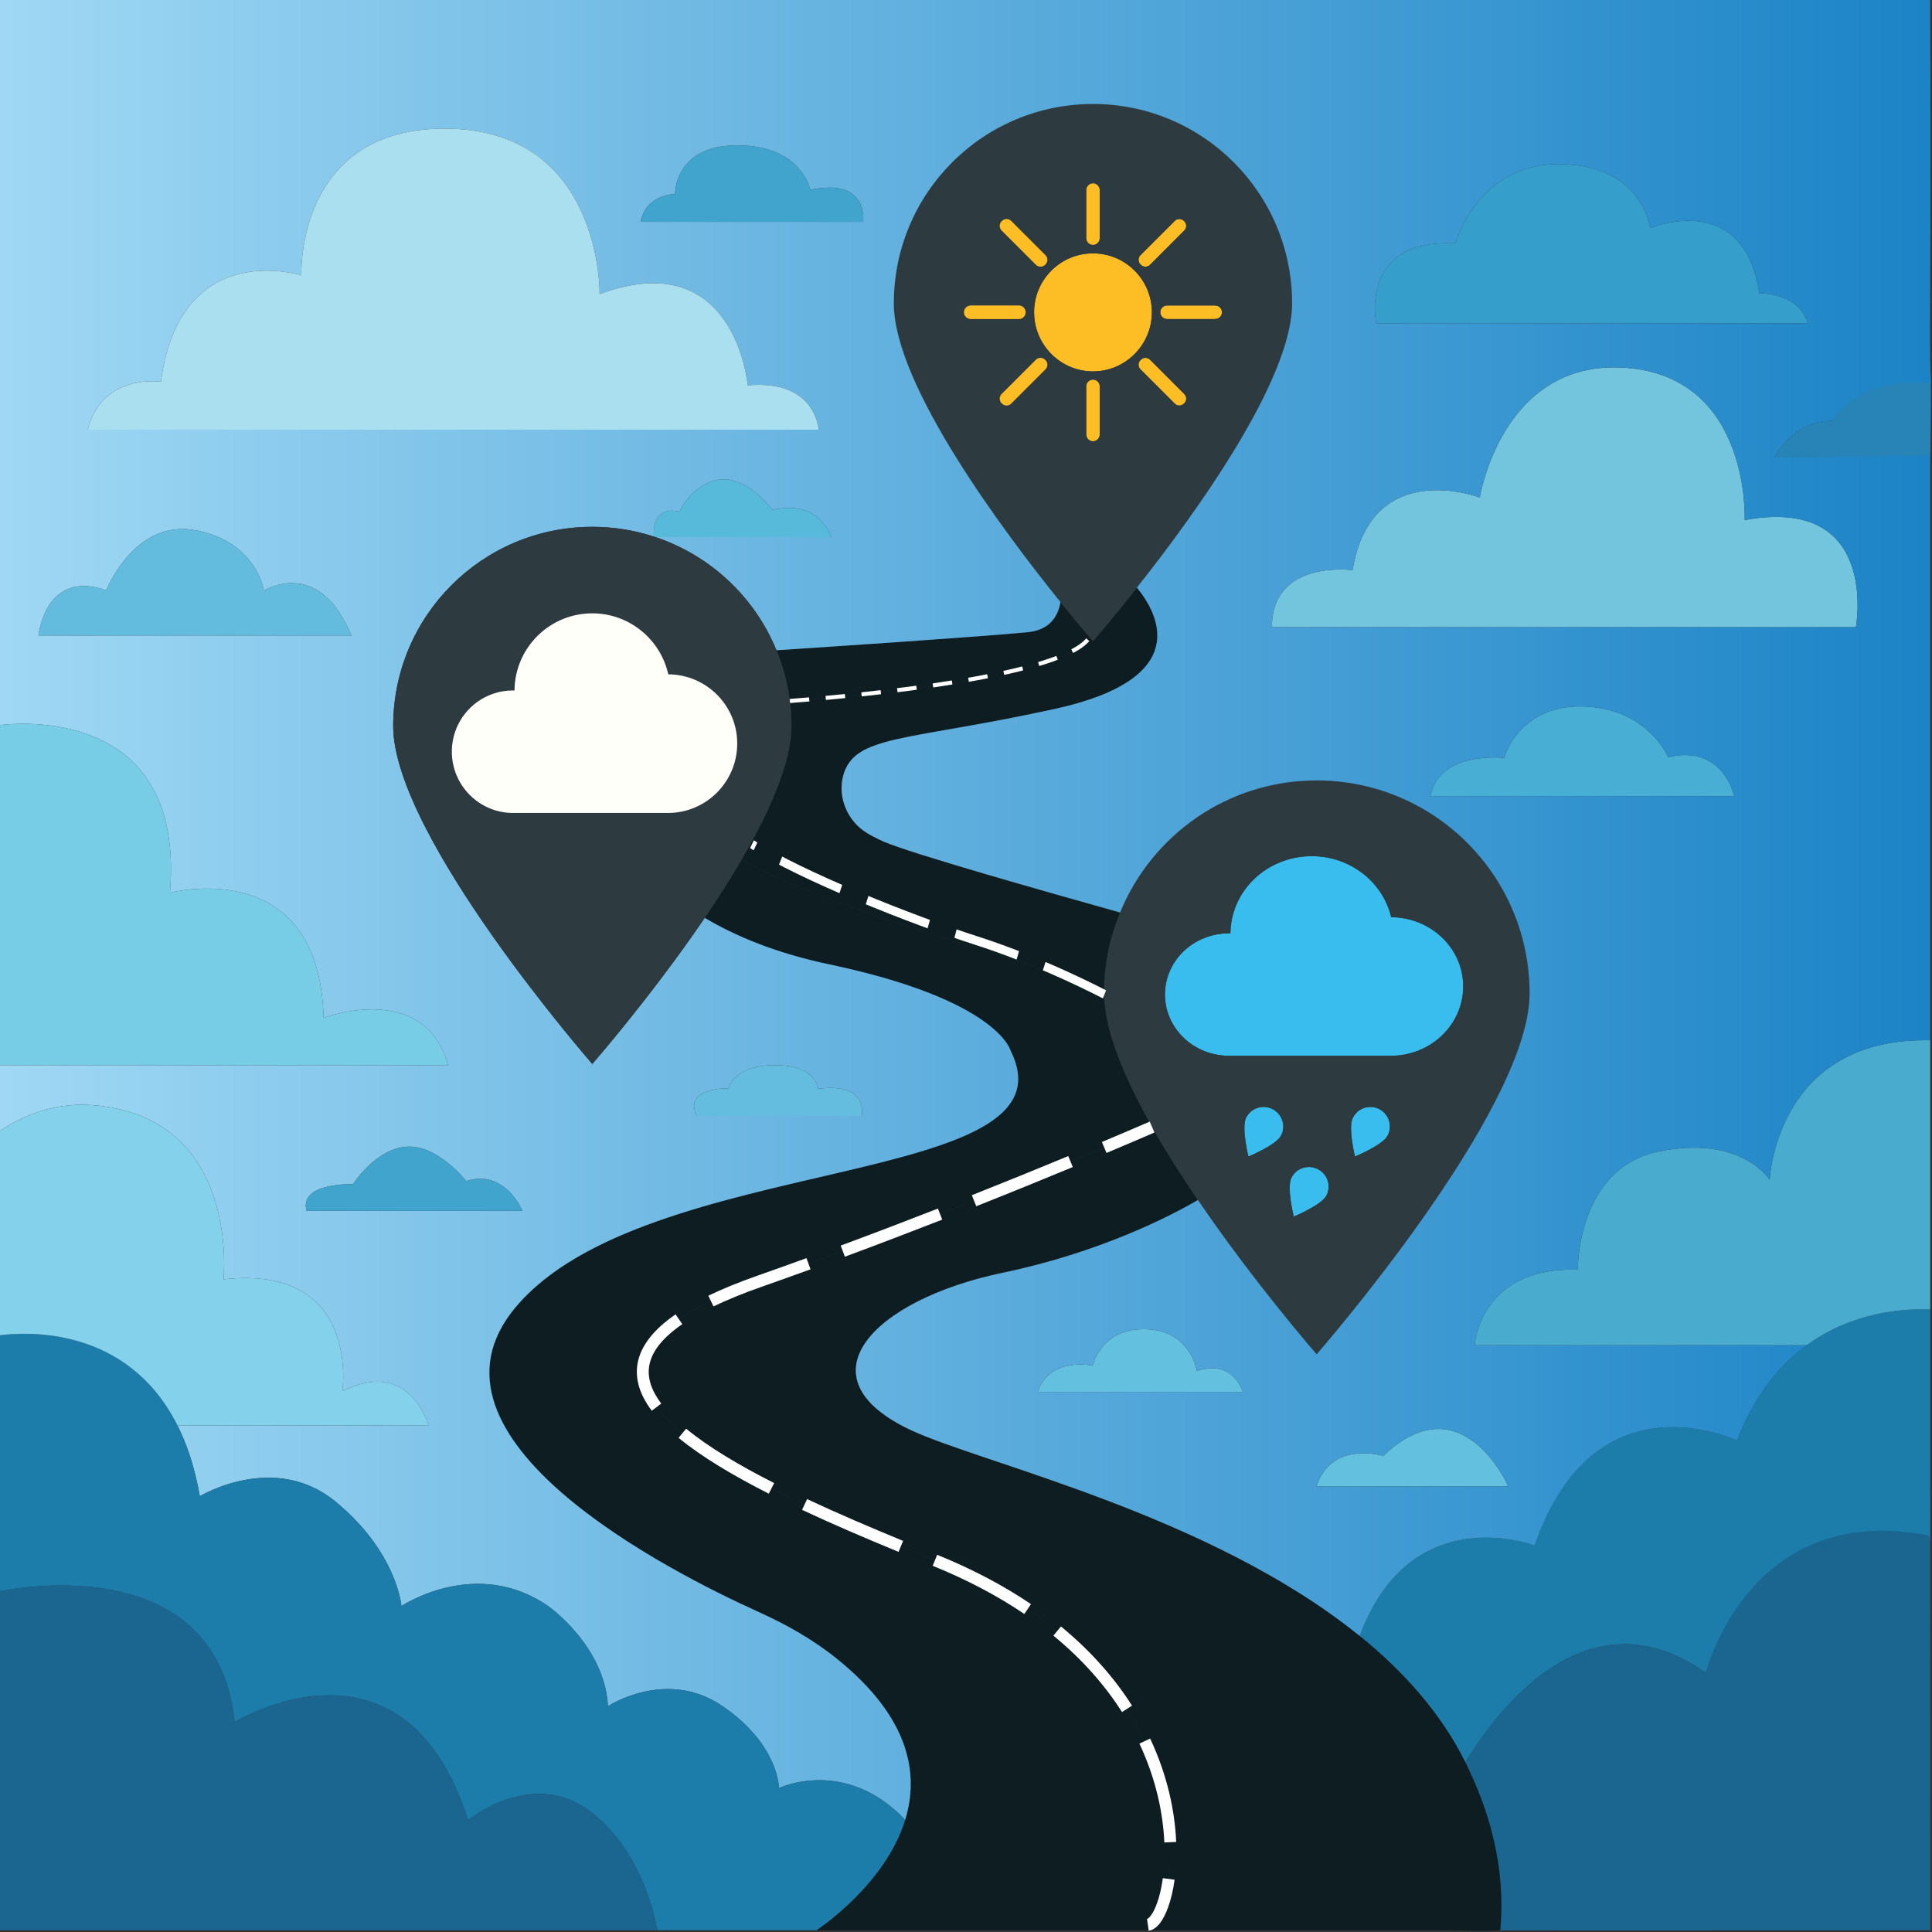 <?xml version="1.0" encoding="UTF-8" standalone="no"?>
<!DOCTYPE svg PUBLIC "-//W3C//DTD SVG 1.1//EN" "http://www.w3.org/Graphics/SVG/1.1/DTD/svg11.dtd">
<svg width="100%" height="100%" viewBox="0 0 473 473" version="1.1" xmlns="http://www.w3.org/2000/svg" xmlns:xlink="http://www.w3.org/1999/xlink" xml:space="preserve" xmlns:serif="http://www.serif.com/" style="fill-rule:evenodd;clip-rule:evenodd;stroke-linejoin:round;stroke-miterlimit:2;">
    <rect x="0" y="0" width="473" height="473" fill="#333333" stroke="none"/>
    <g>
        <path d="M472.56,320.59L472.56,354.56C472.56,361.97 472.582,377.023 472.582,377.023L417.6,409.55C388.51,388.96 366.28,419.05 358.76,431.48C352.75,419.42 343.61,409.18 332.8,400.45L333.01,400.18C345.6,366.82 375.73,378.4 375.73,378.4C390.37,335.84 425.26,352.69 425.26,352.69C429.54,341.52 435.7,334.16 442.3,329.35L442.31,329.35C453.49,321.18 465.93,320.33 472.56,320.59Z" style="fill:rgb(28,124,170);fill-rule:nonzero;"/>
        <path d="M472.56,254.68L472.56,320.59C465.93,320.33 453.49,321.18 442.31,329.35L361.01,329.35C361.01,329.35 362.28,309.97 386.28,310.87C386.28,310.87 385.94,285.97 406.2,281.89C426.45,277.8 433.26,288.87 433.26,288.87C433.26,288.87 434.67,253.88 472.56,254.68Z" style="fill:rgb(73,172,206);fill-rule:nonzero;"/>
        <path d="M472.584,111.827L434.45,112.01C434.45,112.01 438.37,103.16 448.58,102.99C448.58,102.99 453.944,86.211 472.354,87.741C473.011,90.661 472.603,108.081 472.584,111.827Z" style="fill:rgb(40,132,182);fill-rule:nonzero;"/>
        <path d="M417.6,409.55C417.6,409.55 428.046,367.447 472.036,375.887C474.997,377.845 472.551,376.235 472.551,376.235L472.56,472.56L367.266,472.594C367.266,472.594 364.6,443.17 358.76,431.48C366.28,419.05 388.51,388.96 417.6,409.55Z" style="fill:rgb(26,102,145);fill-rule:nonzero;"/>
        <path d="M427.14,127.33C460.33,121.2 454.37,153.55 454.37,153.55L311.39,153.55C311.39,136.86 331.14,139.59 331.14,139.59C335.73,111.67 362.29,121.8 362.29,121.8C362.29,121.8 367.73,87.67 398.2,90.06C428.67,92.44 427.14,127.33 427.14,127.33Z" style="fill:rgb(114,197,221);fill-rule:nonzero;"/>
        <path d="M442.63,79.16L336.93,79.16C336.93,79.16 332.5,58.4 356.33,59.59C356.33,59.59 361.78,39.84 382.03,40.18C402.29,40.52 403.99,55.84 403.99,55.84C403.99,55.84 426.97,46.14 430.71,71.84C430.71,71.84 440.08,71.33 442.63,79.16Z" style="fill:rgb(54,158,202);fill-rule:nonzero;"/>
        <path d="M424.59,194.91L350.2,194.91C352.42,183.67 368.25,185.55 368.25,185.55C368.25,185.55 371.65,172.61 387.48,172.95C403.31,173.29 408.42,185.38 408.42,185.38C421.86,182.14 424.59,194.91 424.59,194.91Z" style="fill:rgb(72,174,212);fill-rule:nonzero;"/>
        <path d="M369.27,363.93L322.29,363.93C326.03,352.52 338.63,356.44 338.63,356.44C358.03,338.06 369.27,363.93 369.27,363.93Z" style="fill:rgb(99,192,222);fill-rule:nonzero;"/>
        <path d="M223.18,350.21C240.82,358.35 296.29,370.89 332.8,400.45C343.61,409.18 352.75,419.42 358.76,431.48C364.6,443.17 368.716,457.121 367.306,472.541C363.476,472.941 358.4,472.56 354.51,472.56L280.91,472.56C288.54,471.45 299.34,410.53 228.85,381.98C180.16,362.26 121.14,336.44 185.94,313.68C226.59,299.39 264.04,283.71 282.06,275.93C285.45,281.92 289.31,287.98 293.28,293.79C286.41,297.8 269.19,306.67 245.33,311.64C213.91,318.22 195.25,337.22 223.18,350.21Z" style="fill:rgb(13,29,33);fill-rule:nonzero;"/>
        <path d="M321.15,209.61C330.65,209.61 338.6,216.02 340.6,224.55C350.33,224.61 358.23,232.16 358.23,241.49C358.23,250.87 350.28,258.48 340.55,258.48L300.89,258.48C292.19,258.48 285.21,251.73 285.21,243.49C285.21,235.19 292.19,228.5 300.89,228.5L301.23,228.5C301.35,218.02 310.22,209.61 321.15,209.61Z" style="fill:rgb(57,189,238);fill-rule:nonzero;"/>
        <path d="M337.69,271.53C340.03,272.73 340.95,275.65 339.75,278C338.54,280.34 331.73,283.15 331.73,283.15C331.73,283.15 329.96,275.99 331.22,273.65C332.42,271.24 335.28,270.33 337.69,271.53Z" style="fill:rgb(57,189,238);fill-rule:nonzero;"/>
        <path d="M316.17,288.35C317.37,285.95 320.29,285.03 322.64,286.24C325.04,287.44 325.95,290.3 324.75,292.7C323.55,295.05 316.74,297.85 316.74,297.85C316.74,297.85 314.97,290.7 316.17,288.35Z" style="fill:rgb(57,189,238);fill-rule:nonzero;"/>
        <path d="M311.53,271.53C313.94,272.73 314.85,275.65 313.65,278C312.45,280.34 305.64,283.15 305.64,283.15C305.64,283.15 303.87,275.99 305.07,273.65C306.27,271.24 309.19,270.33 311.53,271.53Z" style="fill:rgb(57,189,238);fill-rule:nonzero;"/>
        <path d="M304.25,340.78L254.03,340.78C256.97,332.01 267.56,334.35 267.56,334.35C267.56,334.35 269.35,325.16 280.46,325.42C291.56,325.67 293.01,335.67 293.01,335.67C302.03,332.61 304.25,340.78 304.25,340.78Z" style="fill:rgb(99,192,222);fill-rule:nonzero;"/>
        <path d="M339.75,278C340.95,275.65 340.03,272.73 337.69,271.53C335.28,270.33 332.42,271.24 331.22,273.65C329.96,275.99 331.73,283.15 331.73,283.15C331.73,283.15 338.54,280.34 339.75,278ZM324.75,292.7C325.95,290.3 325.04,287.44 322.64,286.24C320.29,285.03 317.37,285.95 316.17,288.35C314.97,290.7 316.74,297.85 316.74,297.85C316.74,297.85 323.55,295.05 324.75,292.7ZM313.65,278C314.85,275.65 313.94,272.73 311.53,271.53C309.19,270.33 306.27,271.24 305.07,273.65C303.87,275.99 305.64,283.15 305.64,283.15C305.64,283.15 312.45,280.34 313.65,278ZM285.21,243.49C285.21,251.73 292.19,258.48 300.89,258.48L340.55,258.48C350.28,258.48 358.23,250.87 358.23,241.49C358.23,232.16 350.33,224.61 340.6,224.55C338.6,216.02 330.65,209.61 321.15,209.61C310.22,209.61 301.35,218.02 301.23,228.5L300.89,228.5C292.19,228.5 285.21,235.19 285.21,243.49ZM270.29,243.47C270.28,243.38 270.28,243.29 270.28,243.2C270.28,236.22 271.65,229.53 274.22,223.4C282.01,204.41 300.6,191.07 322.35,191.07C351.13,191.07 374.48,214.42 374.48,243.2C374.48,271.93 322.35,331.56 322.35,331.56C322.35,331.56 307.24,314.28 293.28,293.79C289.31,287.98 285.45,281.92 282.06,275.93C275.28,263.98 270.38,252.31 270.29,243.47Z" style="fill:rgb(45,59,65);fill-rule:nonzero;"/>
        <path d="M297.46,74.79C298.43,74.79 299.17,75.54 299.17,76.45C299.17,77.37 298.43,78.11 297.46,78.11L285.73,78.11C284.81,78.11 284.07,77.37 284.07,76.45C284.07,75.54 284.81,74.79 285.73,74.79L297.46,74.79Z" style="fill:rgb(252,189,37);fill-rule:nonzero;"/>
        <path d="M279.26,64.78C278.57,64.15 278.57,63.06 279.26,62.43L287.56,54.13C288.19,53.45 289.27,53.45 289.9,54.13C290.59,54.76 290.59,55.85 289.9,56.48L281.61,64.78C280.98,65.46 279.89,65.46 279.26,64.78Z" style="fill:rgb(252,189,37);fill-rule:nonzero;"/>
        <path d="M279.26,88.12C279.89,87.44 280.98,87.44 281.61,88.12L289.9,96.42C290.59,97.05 290.59,98.14 289.9,98.77C289.27,99.46 288.19,99.46 287.56,98.77L279.26,90.47C278.57,89.84 278.57,88.75 279.26,88.12Z" style="fill:rgb(252,189,37);fill-rule:nonzero;"/>
        <path d="M221.61,445.54C225.07,434.3 222.76,420.53 204.98,406.18C199.2,401.49 192.62,397.77 185.81,394.68C164.07,384.89 99.46,352.1 126.18,320.11C158.06,281.89 264.5,291.39 247.44,257.28C247.44,257.28 244.52,244.86 203.09,236.11C189.93,233.36 179.97,229.13 172.54,224.72C175.66,220.11 178.72,215.32 181.5,210.56C193.89,217.52 221.82,227.16 237.99,231.68C251.28,235.39 263.47,240.43 270.29,243.47C270.38,252.31 275.28,263.98 282.06,275.93C264.04,283.71 226.59,299.39 185.94,313.68C121.14,336.44 180.16,362.26 228.85,381.98C299.34,410.53 288.54,471.45 280.91,472.56L199.89,472.56C199.89,472.56 216.66,461.65 221.61,445.54Z" style="fill:rgb(13,29,33);fill-rule:nonzero;"/>
        <path d="M193.77,177.74C193.77,175.66 193.64,173.62 193.38,171.62C212.22,170.14 260.82,165.46 266.76,156C267.3,156.63 267.59,156.97 267.59,156.97C267.59,156.97 272.11,151.82 278.34,143.86C283.32,149.93 292.59,166.01 258.26,173.56C221.92,181.52 209.1,179.8 206.41,189.98C205.04,195.25 207.5,200.97 212.08,203.83C213.28,204.58 214.71,205.32 216.37,206.06C223.35,209.04 255.05,218.02 274.22,223.4C271.65,229.53 270.28,236.22 270.28,243.2C270.28,243.29 270.28,243.38 270.29,243.47C263.47,240.43 251.28,235.39 237.99,231.68C221.82,227.16 193.89,217.52 181.5,210.56C188.53,198.5 193.77,186.56 193.77,177.74Z" style="fill:rgb(13,29,33);fill-rule:nonzero;"/>
        <path d="M267.59,44.86C268.5,44.86 269.25,45.61 269.25,46.58L269.25,58.31C269.25,59.23 268.5,59.97 267.59,59.97C266.67,59.97 265.93,59.23 265.93,58.31L265.93,46.58C265.93,45.61 266.67,44.86 267.59,44.86Z" style="fill:rgb(252,189,37);fill-rule:nonzero;"/>
        <path d="M267.59,92.93C268.5,92.93 269.25,93.68 269.25,94.59L269.25,106.32C269.25,107.3 268.5,108.04 267.59,108.04C266.67,108.04 265.93,107.3 265.93,106.32L265.93,94.59C265.93,93.68 266.67,92.93 267.59,92.93Z" style="fill:rgb(252,189,37);fill-rule:nonzero;"/>
        <path d="M267.59,90.93C259.63,90.93 253.17,84.41 253.17,76.45C253.17,68.5 259.63,62.03 267.59,62.03C275.54,62.03 282.01,68.5 282.01,76.45C282.01,84.41 275.54,90.93 267.59,90.93Z" style="fill:rgb(252,189,37);fill-rule:nonzero;"/>
        <path d="M251.51,154.79C256.88,154.28 259,151.07 259.63,147.41C262.94,151.52 265.51,154.55 266.76,156C260.82,165.46 212.22,170.14 193.38,171.62C192.83,167.27 191.71,163.11 190.1,159.2C201.66,158.45 240.23,155.88 251.51,154.79Z" style="fill:rgb(13,29,33);fill-rule:nonzero;"/>
        <path d="M284.07,76.45C284.07,77.37 284.81,78.11 285.73,78.11L297.46,78.11C298.43,78.11 299.17,77.37 299.17,76.45C299.17,75.54 298.43,74.79 297.46,74.79L285.73,74.79C284.81,74.79 284.07,75.54 284.07,76.45ZM279.26,88.12C278.57,88.75 278.57,89.84 279.26,90.47L287.56,98.77C288.19,99.46 289.27,99.46 289.9,98.77C290.59,98.14 290.59,97.05 289.9,96.42L281.61,88.12C280.98,87.44 279.89,87.44 279.26,88.12ZM279.26,62.43C278.57,63.06 278.57,64.15 279.26,64.78C279.89,65.46 280.98,65.46 281.61,64.78L289.9,56.48C290.59,55.85 290.59,54.76 289.9,54.13C289.27,53.45 288.19,53.45 287.56,54.13L279.26,62.43ZM265.93,58.31C265.93,59.23 266.67,59.97 267.59,59.97C268.5,59.97 269.25,59.23 269.25,58.31L269.25,46.58C269.25,45.61 268.5,44.86 267.59,44.86C266.67,44.86 265.93,45.61 265.93,46.58L265.93,58.31ZM266.76,156C265.51,154.55 262.94,151.52 259.63,147.41C245.84,130.3 218.83,94.31 218.83,74.28C218.83,47.32 240.63,25.46 267.59,25.46C294.54,25.46 316.34,47.32 316.34,74.28C316.34,92.99 292.71,125.72 278.34,143.86C272.11,151.82 267.59,156.97 267.59,156.97C267.59,156.97 267.3,156.63 266.76,156ZM267.59,92.93C266.67,92.93 265.93,93.68 265.93,94.59L265.93,106.32C265.93,107.3 266.67,108.04 267.59,108.04C268.5,108.04 269.25,107.3 269.25,106.32L269.25,94.59C269.25,93.68 268.5,92.93 267.59,92.93ZM253.57,64.78C254.2,65.46 255.28,65.46 255.91,64.78C256.6,64.15 256.6,63.06 255.91,62.43L247.61,54.13C246.98,53.45 245.9,53.45 245.27,54.13C244.58,54.76 244.58,55.85 245.27,56.48L253.57,64.78ZM251.11,76.45C251.11,75.54 250.36,74.79 249.45,74.79L237.71,74.79C236.74,74.79 236,75.54 236,76.45C236,77.37 236.74,78.11 237.71,78.11L249.45,78.11C250.36,78.11 251.11,77.37 251.11,76.45ZM267.59,62.03C259.63,62.03 253.17,68.5 253.17,76.45C253.17,84.41 259.63,90.93 267.59,90.93C275.54,90.93 282.01,84.41 282.01,76.45C282.01,68.5 275.54,62.03 267.59,62.03ZM245.27,98.77C245.9,99.46 246.98,99.46 247.61,98.77L255.91,90.47C256.6,89.84 256.6,88.75 255.91,88.12C255.28,87.44 254.2,87.44 253.57,88.12L245.27,96.42C244.58,97.05 244.58,98.14 245.27,98.77Z" style="fill:rgb(45,59,65);fill-rule:nonzero;"/>
        <path d="M249.45,74.79C250.36,74.79 251.11,75.54 251.11,76.45C251.11,77.37 250.36,78.11 249.45,78.11L237.71,78.11C236.74,78.11 236,77.37 236,76.45C236,75.54 236.74,74.79 237.71,74.79L249.45,74.79Z" style="fill:rgb(252,189,37);fill-rule:nonzero;"/>
        <path d="M245.27,98.77C244.58,98.14 244.58,97.05 245.27,96.42L253.57,88.12C254.2,87.44 255.28,87.44 255.91,88.12C256.6,88.75 256.6,89.84 255.91,90.47L247.61,98.77C246.98,99.46 245.9,99.46 245.27,98.77Z" style="fill:rgb(252,189,37);fill-rule:nonzero;"/>
        <path d="M247.61,54.13L255.91,62.43C256.6,63.06 256.6,64.15 255.91,64.78C255.28,65.46 254.2,65.46 253.57,64.78L245.27,56.48C244.58,55.85 244.58,54.76 245.27,54.13C245.9,53.45 246.98,53.45 247.61,54.13Z" style="fill:rgb(252,189,37);fill-rule:nonzero;"/>
        <path d="M118.06,0L354.51,0C375.523,0 472.56,-0.002 472.56,-0.002C472.56,-0.002 472.659,26.347 472.622,51.101C472.591,72.169 472.383,92.066 472.763,93.76C454.353,92.23 448.58,102.99 448.58,102.99C438.37,103.16 434.45,112.01 434.45,112.01L472.568,111.532C472.568,111.532 472.56,116.02 472.56,118.05L472.56,254.68C434.67,253.88 433.26,288.87 433.26,288.87C433.26,288.87 426.45,277.8 406.2,281.89C385.94,285.97 386.28,310.87 386.28,310.87C362.28,309.97 361.01,329.35 361.01,329.35L442.3,329.35C435.7,334.16 429.54,341.52 425.26,352.69C425.26,352.69 390.37,335.84 375.73,378.4C375.73,378.4 345.6,366.82 333.01,400.18L332.8,400.45C296.29,370.89 240.82,358.35 223.18,350.21C195.25,337.22 213.91,318.22 245.33,311.64C269.19,306.67 286.41,297.8 293.28,293.79C307.24,314.28 322.35,331.56 322.35,331.56C322.35,331.56 374.48,271.93 374.48,243.2C374.48,214.42 351.13,191.07 322.35,191.07C300.6,191.07 282.01,204.41 274.22,223.4C255.05,218.02 223.35,209.04 216.37,206.06C214.71,205.32 213.28,204.58 212.08,203.83C207.5,200.97 205.04,195.25 206.41,189.98C209.1,179.8 221.92,181.52 258.26,173.56C292.59,166.01 283.32,149.93 278.34,143.86C292.71,125.72 316.34,92.99 316.34,74.28C316.34,47.32 294.54,25.46 267.59,25.46C240.63,25.46 218.83,47.32 218.83,74.28C218.83,94.31 245.84,130.3 259.63,147.41C259,151.07 256.88,154.28 251.51,154.79C240.23,155.88 201.66,158.45 190.1,159.2C184.77,146.18 173.94,135.99 160.5,131.5L203.48,131.5C203.48,131.5 200.67,122.06 189.18,124.87C189.18,124.87 182.71,116.27 175.9,117.46C169.09,118.65 166.37,125.29 166.37,125.29C166.37,125.29 159.64,123.11 160.07,131.36C155.33,129.81 150.27,128.98 145.01,128.98C118.06,128.98 96.26,150.84 96.26,177.74C96.26,204.69 145.01,260.49 145.01,260.49C145.01,260.49 159.37,244.06 172.54,224.72C179.97,229.13 189.93,233.36 203.09,236.11C244.52,244.86 247.44,257.28 247.44,257.28C264.5,291.39 158.06,281.89 126.18,320.11C99.46,352.1 164.07,384.89 185.81,394.68C192.62,397.77 199.2,401.49 204.98,406.18C222.76,420.53 225.07,434.3 221.61,445.54C206.83,430.04 190.71,437.76 190.71,437.76C190.71,437.76 190.71,427.16 176.92,417.72C163.14,408.27 148.84,417.72 148.84,417.72C148.07,402.91 134.2,393.21 134.2,393.21C116.5,380.95 98.28,393.21 98.28,393.21C98.28,393.21 97.26,380.1 82.2,367.67C67.14,355.25 48.92,366.31 48.92,366.31C47.72,359.42 45.82,353.71 43.44,348.97L104.92,348.97C104.92,348.97 100.33,332.25 83.82,340.61C83.82,340.61 88.41,309.46 54.71,313.21C54.71,313.21 58.96,274.23 23.73,270.65C14.58,269.72 6.68,272.39 0,276.85L0,260.78L109.69,260.78C103.9,239.84 79.22,249.21 79.22,249.21C78.2,208.87 41.6,218.57 41.6,218.57C45.51,172.71 3.73,177.04 0,177.52L0,118.05C0,83.52 -0.011,-0.001 -0.011,-0.001M454.37,153.55C454.37,153.55 460.33,121.2 427.14,127.33C427.14,127.33 428.67,92.44 398.2,90.06C367.73,87.67 362.29,121.8 362.29,121.8C362.29,121.8 335.73,111.67 331.14,139.59C331.14,139.59 311.39,136.86 311.39,153.55L454.37,153.55ZM336.93,79.16L442.63,79.16C440.08,71.33 430.71,71.84 430.71,71.84C426.97,46.14 403.99,55.84 403.99,55.84C403.99,55.84 402.29,40.52 382.03,40.18C361.78,39.84 356.33,59.59 356.33,59.59C332.5,58.4 336.93,79.16 336.93,79.16ZM350.2,194.91L424.59,194.91C424.59,194.91 421.86,182.14 408.42,185.38C408.42,185.38 403.31,173.29 387.48,172.95C371.65,172.61 368.25,185.55 368.25,185.55C368.25,185.55 352.42,183.67 350.2,194.91ZM322.29,363.93L369.27,363.93C369.27,363.93 358.03,338.06 338.63,356.44C338.63,356.44 326.03,352.52 322.29,363.93ZM254.03,340.78L304.25,340.78C304.25,340.78 302.03,332.61 293.01,335.67C293.01,335.67 291.56,325.67 280.46,325.42C269.35,325.16 267.56,334.35 267.56,334.35C267.56,334.35 256.97,332.01 254.03,340.78ZM211.31,54.31C211.31,54.31 212.84,43.42 198.37,46.48C198.37,46.48 196.33,35.67 180.67,35.59C165.01,35.5 165.27,47.5 165.27,47.5C165.27,47.5 158.2,47.5 156.84,54.31L211.31,54.31ZM211.01,273.2C211.01,273.2 212.8,264.91 200.29,266.57C200.29,266.57 199.9,260.74 189.69,260.78C179.48,260.82 178.33,266.44 178.33,266.44C178.33,266.44 167.22,266.18 170.54,273.2L211.01,273.2ZM21.44,105.2L200.42,105.2C200.42,105.2 199.78,92.82 183.05,94.35C183.05,94.35 180.12,59.63 146.8,72.01C146.8,72.01 147.48,32.18 109.86,31.5C72.25,30.82 73.78,67.42 73.78,67.42C73.78,67.42 44.16,57.89 39.39,93.46C39.39,93.46 25.1,91.25 21.44,105.2ZM75.05,296.44L127.9,296.44C127.9,296.44 123.69,286.1 114.12,289.16C114.12,289.16 107.22,280.23 99.56,280.74C91.9,281.25 86.42,289.93 86.42,289.93C86.42,289.93 73.14,289.42 75.05,296.44ZM9.44,155.59L86.03,155.59C77.86,136.01 64.59,144.65 64.59,144.65C64.59,144.65 63.05,132.78 47.99,129.84C32.93,126.91 26.03,144.52 26.03,144.52C10.97,139.29 9.44,155.59 9.44,155.59Z" style="fill:url(#_Linear1);fill-rule:nonzero;"/>
        <path d="M190.71,437.76C190.71,437.76 206.83,430.04 221.61,445.54C216.66,461.65 199.89,472.56 199.89,472.56L160.94,472.56C159.76,466.38 156.03,452.67 145.09,443.93C130.62,432.35 114.62,445.63 114.62,445.63C98.79,396.1 57.43,421.63 57.43,421.63C52.94,377.88 -0.059,389.59 -0.059,389.59C-0.059,389.59 0,358.125 0,354.56L0,326.91C6.55,326.06 31.24,324.67 43.44,348.97C45.82,353.71 47.72,359.42 48.92,366.31C48.92,366.31 67.14,355.25 82.2,367.67C97.26,380.1 98.28,393.21 98.28,393.21C98.28,393.21 116.5,380.95 134.2,393.21C134.2,393.21 148.07,402.91 148.84,417.72C148.84,417.72 163.14,408.27 176.92,417.72C190.71,427.16 190.71,437.76 190.71,437.76Z" style="fill:rgb(28,124,170);fill-rule:nonzero;"/>
        <path d="M198.37,46.48C212.84,43.42 211.31,54.31 211.31,54.31L156.84,54.31C158.2,47.5 165.27,47.5 165.27,47.5C165.27,47.5 165.01,35.5 180.67,35.59C196.33,35.67 198.37,46.48 198.37,46.48Z" style="fill:rgb(65,164,205);fill-rule:nonzero;"/>
        <path d="M200.29,266.57C212.8,264.91 211.01,273.2 211.01,273.2L170.54,273.2C167.22,266.18 178.33,266.44 178.33,266.44C178.33,266.44 179.48,260.82 189.69,260.78C199.9,260.74 200.29,266.57 200.29,266.57Z" style="fill:rgb(100,188,222);fill-rule:nonzero;"/>
        <path d="M203.48,131.5L160.5,131.5C160.36,131.44 160.22,131.4 160.07,131.36C159.64,123.11 166.37,125.29 166.37,125.29C166.37,125.29 169.09,118.65 175.9,117.46C182.71,116.27 189.18,124.87 189.18,124.87C200.67,122.06 203.48,131.5 203.48,131.5Z" style="fill:rgb(88,186,219);fill-rule:nonzero;"/>
        <path d="M200.42,105.2L21.44,105.2C25.1,91.25 39.39,93.46 39.39,93.46C44.16,57.89 73.78,67.42 73.78,67.42C73.78,67.42 72.25,30.82 109.86,31.5C147.48,32.18 146.8,72.01 146.8,72.01C180.12,59.63 183.05,94.35 183.05,94.35C199.78,92.82 200.42,105.2 200.42,105.2Z" style="fill:rgb(170,223,240);fill-rule:nonzero;"/>
        <path d="M160.07,131.36C160.22,131.4 160.36,131.44 160.5,131.5C173.94,135.99 184.77,146.18 190.1,159.2C191.71,163.11 192.83,167.27 193.38,171.62C193.64,173.62 193.77,175.66 193.77,177.74C193.77,186.56 188.53,198.5 181.5,210.56C178.72,215.32 175.66,220.11 172.54,224.72C159.37,244.06 145.01,260.49 145.01,260.49C145.01,260.49 96.26,204.69 96.26,177.74C96.26,150.84 118.06,128.98 145.01,128.98C150.27,128.98 155.33,129.81 160.07,131.36ZM110.62,184.03C110.62,192.27 117.31,199.03 125.61,199.03L163.55,199.03C172.88,199.03 180.49,191.42 180.49,182.03C180.49,172.7 172.94,165.15 163.61,165.09C161.72,156.57 154.11,150.16 145.01,150.16C134.54,150.16 126.07,158.57 125.96,169.04L125.61,169.04C117.31,169.04 110.62,175.74 110.62,184.03Z" style="fill:rgb(45,59,65);fill-rule:nonzero;"/>
        <path d="M145.01,150.16C154.11,150.16 161.72,156.57 163.61,165.09C172.94,165.15 180.49,172.7 180.49,182.03C180.49,191.42 172.88,199.03 163.55,199.03L125.61,199.03C117.31,199.03 110.62,192.27 110.62,184.03C110.62,175.74 117.31,169.04 125.61,169.04L125.96,169.04C126.07,158.57 134.54,150.16 145.01,150.16Z" style="fill:rgb(255,255,250);fill-rule:nonzero;"/>
        <path d="M160.94,472.56L118.06,472.56C70.427,472.56 0,472.56 0,472.56L-0.075,389.559C-0.075,389.559 52.94,377.88 57.43,421.63C57.43,421.63 98.79,396.1 114.62,445.63C114.62,445.63 130.62,432.35 145.09,443.93C156.03,452.67 159.76,466.38 160.94,472.56Z" style="fill:rgb(26,102,145);fill-rule:nonzero;"/>
        <path d="M127.9,296.44L75.05,296.44C73.14,289.42 86.42,289.93 86.42,289.93C86.42,289.93 91.9,281.25 99.56,280.74C107.22,280.23 114.12,289.16 114.12,289.16C123.69,286.1 127.9,296.44 127.9,296.44Z" style="fill:rgb(65,164,205);fill-rule:nonzero;"/>
        <path d="M109.69,260.78L0,260.78L0,177.52C3.73,177.04 45.51,172.71 41.6,218.57C41.6,218.57 78.2,208.87 79.22,249.21C79.22,249.21 103.9,239.84 109.69,260.78Z" style="fill:rgb(120,205,230);fill-rule:nonzero;"/>
        <path d="M104.92,348.97L43.44,348.97C31.24,324.67 6.55,326.06 0,326.91L0,276.85C6.68,272.39 14.58,269.72 23.73,270.65C58.96,274.23 54.71,313.21 54.71,313.21C88.41,309.46 83.82,340.61 83.82,340.61C100.33,332.25 104.92,348.97 104.92,348.97Z" style="fill:rgb(131,209,234);fill-rule:nonzero;"/>
        <path d="M86.03,155.59L9.44,155.59C9.44,155.59 10.97,139.29 26.03,144.52C26.03,144.52 32.93,126.91 47.99,129.84C63.05,132.78 64.59,144.65 64.59,144.65C64.59,144.65 77.86,136.01 86.03,155.59Z" style="fill:rgb(99,188,222);fill-rule:nonzero;"/>
    </g>
    <g>
        <path d="M281.027,471.247C288.657,470.137 299.34,410.53 228.85,381.98C180.16,362.26 121.14,336.44 185.94,313.68C226.59,299.39 264.04,283.71 282.06,275.93" style="fill-opacity:0;fill-rule:nonzero;"/>
        <path d="M281.236,472.685L280.817,469.809C280.97,469.786 281.106,469.668 281.26,469.529C281.573,469.247 281.874,468.844 282.172,468.344C283.253,466.528 284.176,463.572 284.688,459.814L287.568,460.207C286.886,465.213 285.468,468.942 283.981,470.847C283.098,471.978 282.124,472.556 281.236,472.685ZM287.959,450.954L285.054,451.077C284.752,443.975 283.041,435.563 278.952,426.875L281.583,425.637C285.859,434.724 287.643,443.525 287.959,450.954ZM277.145,417.586L274.692,419.147C270.631,412.763 265.157,406.398 257.902,400.444L259.746,398.196C267.266,404.368 272.935,410.97 277.145,417.586ZM252.412,392.732L250.783,395.14C244.44,390.846 237.014,386.858 228.345,383.344L229.437,380.65C238.314,384.248 245.917,388.335 252.412,392.732ZM221.099,377.246L219.991,379.934C212,376.639 203.937,373.199 196.365,369.651L197.598,367.019C205.13,370.548 213.15,373.969 221.099,377.246ZM189.534,363.094L188.218,365.687C179.476,361.249 171.778,356.667 166.133,352.023L167.98,349.778C173.487,354.309 181.005,358.766 189.534,363.094ZM161.892,343.635L159.568,345.381C156.585,341.412 155.33,337.397 156.171,333.415C156.99,329.537 159.847,325.61 165.395,321.788L167.045,324.181C162.299,327.451 159.716,330.698 159.015,334.016C158.337,337.23 159.484,340.431 161.892,343.635ZM174.678,319.839L173.416,317.221C176.84,315.57 180.838,313.931 185.458,312.309C189.49,310.891 193.491,309.46 197.445,308.024L198.437,310.757C194.474,312.196 190.464,313.63 186.422,315.051C181.917,316.634 178.017,318.23 174.678,319.839ZM206.839,307.673L205.828,304.947C214.077,301.889 222.06,298.839 229.624,295.885L230.682,298.593C223.102,301.553 215.104,304.609 206.839,307.673ZM239.008,295.314L237.935,292.613C246.565,289.187 254.517,285.945 261.532,283.035L262.646,285.72C255.619,288.635 247.653,291.883 239.008,295.314ZM270.901,282.268L269.772,279.589C274.258,277.699 278.195,276.016 281.484,274.596L282.636,277.264C279.341,278.687 275.396,280.374 270.901,282.268Z" style="fill:white;"/>
        <g transform="matrix(0.972,0,0,1.117,7.681,-28.516)">
            <path d="M270.29,243.47C263.47,240.43 251.28,235.39 237.99,231.68C221.82,227.16 193.89,217.52 181.5,210.56" style="fill-opacity:0;fill-rule:nonzero;stroke:white;stroke-width:1.94px;stroke-dasharray:16.4,7.05,0,0,0,0;"/>
        </g>
        <path d="M193.38,171.62C212.22,170.14 260.82,165.46 266.76,156" style="fill-opacity:0;fill-rule:nonzero;stroke:white;stroke-width:1px;stroke-dasharray:4.75,4.06,0,0,0,0;"/>
    </g>
    <defs>
        <linearGradient id="_Linear1" x1="0" y1="0" x2="1" y2="0" gradientUnits="userSpaceOnUse" gradientTransform="matrix(472.56,0,0,472.56,0,222.77)"><stop offset="0" style="stop-color:rgb(160,216,244);stop-opacity:1"/><stop offset="1" style="stop-color:rgb(27,131,198);stop-opacity:1"/></linearGradient>
    </defs>
</svg>
